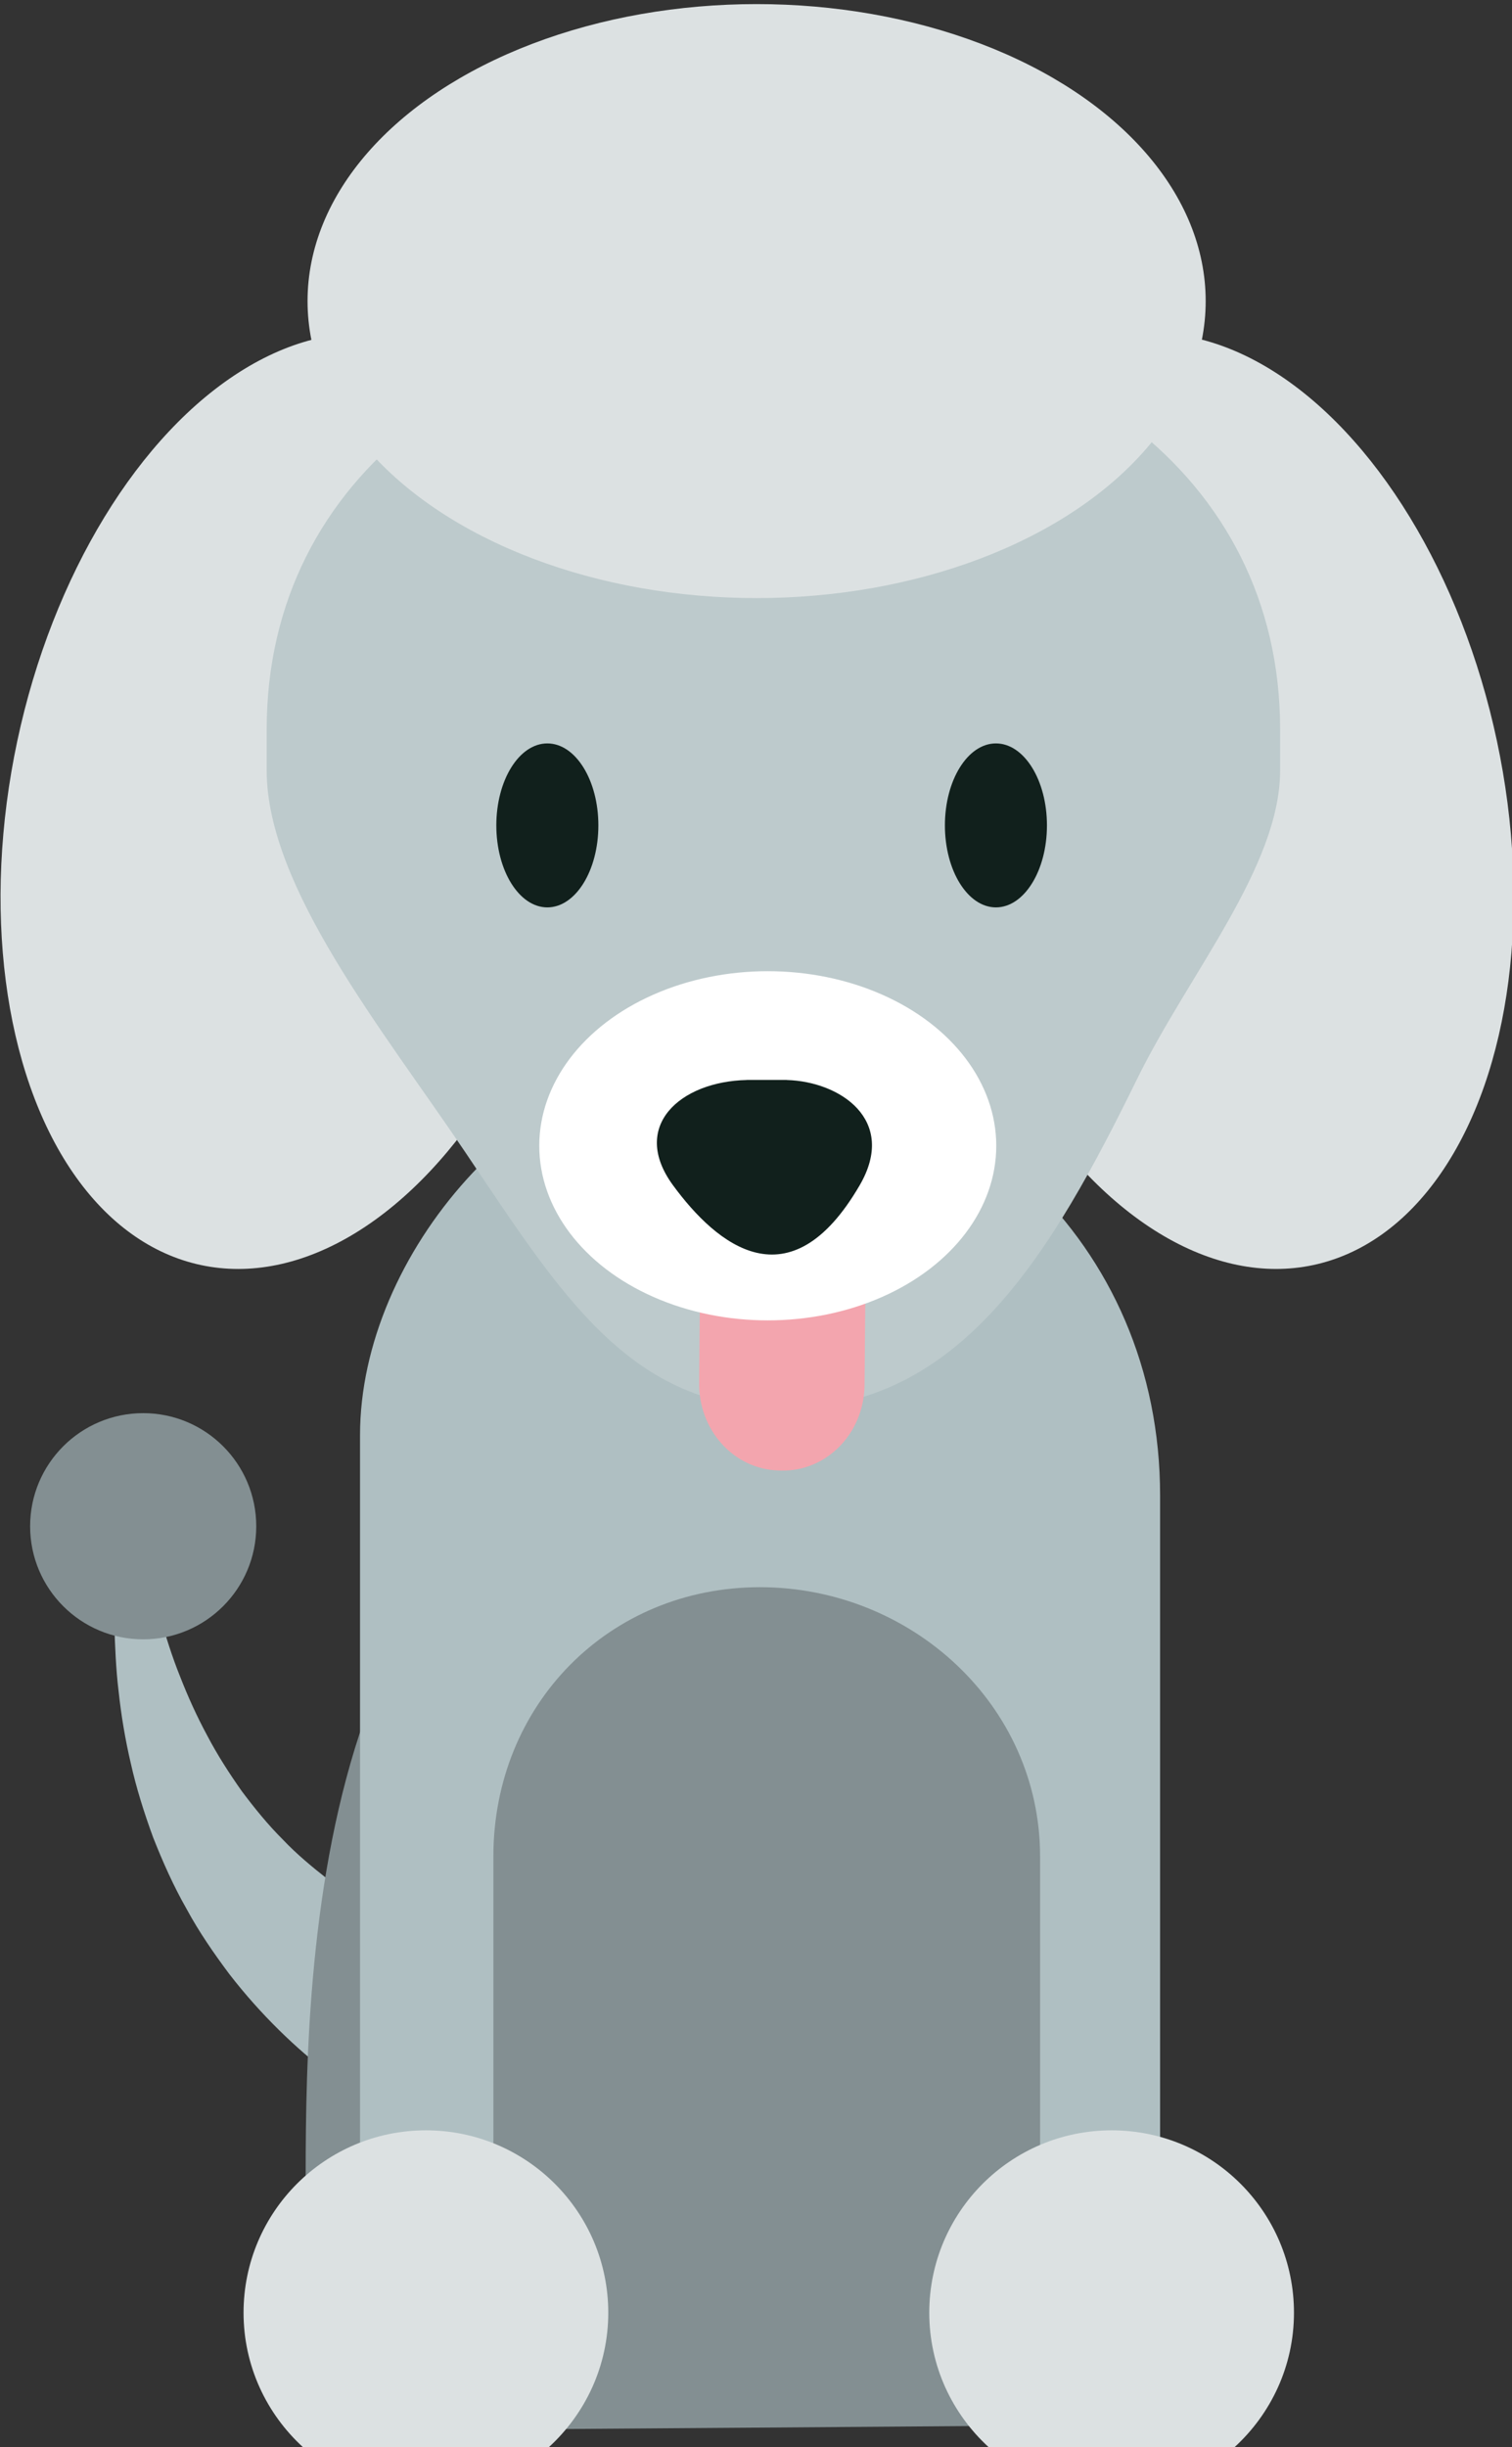 <?xml version="1.0" encoding="utf-8"?>
<!-- Generator: Adobe Illustrator 16.0.0, SVG Export Plug-In . SVG Version: 6.00 Build 0)  -->
<!DOCTYPE svg PUBLIC "-//W3C//DTD SVG 1.1//EN" "http://www.w3.org/Graphics/SVG/1.1/DTD/svg11.dtd">
<svg version="1.1" id="Layer_1" xmlns="http://www.w3.org/2000/svg" xmlns:xlink="http://www.w3.org/1999/xlink" x="0px" y="0px"
	 width="113.39px" height="183.476px" viewBox="0 0 113.39 183.476" enable-background="new 0 0 113.39 183.476"
	 xml:space="preserve">
<rect x="0" y="0" width="113.39" height="183.476" fill="#333333" stroke="none"/>
<g>
	<g>
		<path fill="#AFBFC2" d="M34.461,160.929c-0.023-0.006,0.007-0.005-0.23-0.077c-0.098-0.032-0.219-0.072-0.363-0.119
			c-0.107-0.041-0.232-0.088-0.373-0.141c-0.543-0.214-1.287-0.522-2.157-0.955c-1.754-0.856-4.089-2.189-6.599-4.117
			c-2.514-1.911-5.17-4.451-7.523-7.488c-1.15-1.539-2.276-3.155-3.218-4.898c-0.982-1.718-1.792-3.541-2.512-5.366
			c-0.677-1.846-1.26-3.699-1.673-5.544c-0.433-1.839-0.728-3.657-0.918-5.408c-0.212-1.75-0.265-3.439-0.324-5.024
			c0.032-1.592,0.005-3.078,0.132-4.446c0.047-0.681,0.092-1.333,0.135-1.953c0.074-0.616,0.143-1.2,0.208-1.75
			c0.124-1.095,0.248-2.042,0.397-2.819c0.266-1.547,0.417-2.431,0.417-2.431s0.083,0.891,0.227,2.45
			c0.056,0.776,0.181,1.716,0.342,2.786c0.077,0.533,0.159,1.101,0.246,1.698c0.116,0.592,0.238,1.214,0.365,1.863
			c0.22,1.297,0.62,2.671,0.974,4.114c0.443,1.427,0.893,2.919,1.494,4.402c0.579,1.487,1.254,2.979,2.033,4.42
			c0.76,1.451,1.654,2.836,2.584,4.157c0.972,1.297,1.978,2.536,3.079,3.632c1.063,1.124,2.236,2.084,3.364,2.971
			c2.309,1.728,4.642,2.975,6.703,3.795c2.053,0.832,3.819,1.266,4.982,1.471c0.587,0.109,1.016,0.149,1.271,0.168
			c0.06,0.002,0.112,0.005,0.158,0.006c0.037,0,0.015-0.016,0.024-0.02c-0.029-0.02,0.111,0.004,0.087-0.001L34.461,160.929z"/>
	</g>
	<path fill="#838F92" d="M55.635,106.041c31.745-1.815,25.375,24.372,25.375,24.372v51.422l-40.153,0.293
		c-20.542,0-17.935-6.265-17.935-19.005C22.922,145.85,23.889,107.856,55.635,106.041z"/>
	<g>
		<path fill="#AFBFC2" d="M52.074,79c0.413,0,0.822,0.016,1.232,0.027C53.582,79.016,53.858,79,54.136,79H52.074z"/>
		<path fill="#AFBFC2" d="M53.215,79.029C39.587,79.596,27,93.982,27,107.613V181h10v-41.807C37,127.833,45.646,119,57.009,119
			h-0.035C68.337,119,78,127.833,78,139.193V181h9v-68.861C87,93.112,72.119,79.594,53.215,79.029z"/>
	</g>
	
		<ellipse transform="matrix(0.978 0.208 -0.208 0.978 12.998 -3.361)" fill="#DCE1E2" cx="22.467" cy="60.074" rx="21.656" ry="35.568"/>
	
		<ellipse transform="matrix(-0.978 0.208 -0.208 -0.978 192.636 99.876)" fill="#DCE1E2" cx="91.063" cy="60.074" rx="21.656" ry="35.567"/>
	<path fill="#BDCACC" d="M20,57.771c0,8.772,8.774,19.528,14.894,28.619c7.26,10.781,12.377,19.216,23.896,19.216
		c13.273,0,20.084-11.666,26.503-24.743C89.145,73.015,96,64.962,96,57.771v-3.099c0-19.174-16.782-30.998-38-30.998l0,0
		c-21.217,0-38,11.823-38,30.998V57.771z"/>
	<path fill="#F3A5AE" d="M65.008,84.456l-0.173,19.476c-0.082,3.58-2.885,6.411-6.26,6.324l-0.18-0.005
		c-3.375-0.087-6.044-3.059-5.962-6.639L52.6,84.456H65.008z"/>
	<ellipse fill="#FFFFFF" cx="57.577" cy="85.906" rx="17.136" ry="13.09"/>
	<path fill="#11201C" d="M56,80.974v-0.005c0,0,1.449,0.001,1.5,0.002c0.051-0.001-1.5-0.002,1.5-0.002v0.005
		c4,0.11,8.318,2.993,5.475,7.885c-5.242,9.015-10.715,4.497-14.009,0C47.232,84.441,51,81.084,56,80.974z"/>
	<ellipse fill="#11201C" cx="41.047" cy="61.885" rx="3.826" ry="6.147"/>
	<ellipse fill="#11201C" cx="74.688" cy="61.885" rx="3.826" ry="6.147"/>
	<ellipse fill="#DCE1E2" cx="56.741" cy="22.574" rx="33.677" ry="22.267"/>
	<path fill="#DCE1E2" d="M74.141,183.476h18.443c2.731-2.5,4.455-6.084,4.455-10.078c0-7.552-6.123-13.675-13.676-13.675
		c-7.554,0-13.674,6.123-13.674,13.675C69.689,177.392,71.411,180.976,74.141,183.476z"/>
	<path fill="#DCE1E2" d="M22.719,183.476h18.443c2.731-2.5,4.454-6.084,4.454-10.078c0-7.552-6.123-13.675-13.676-13.675
		c-7.552,0-13.675,6.123-13.675,13.675C18.266,177.392,19.989,180.976,22.719,183.476z"/>
	<circle fill="#838F92" cx="10.738" cy="114.431" r="8.479"/>
</g>
</svg>

